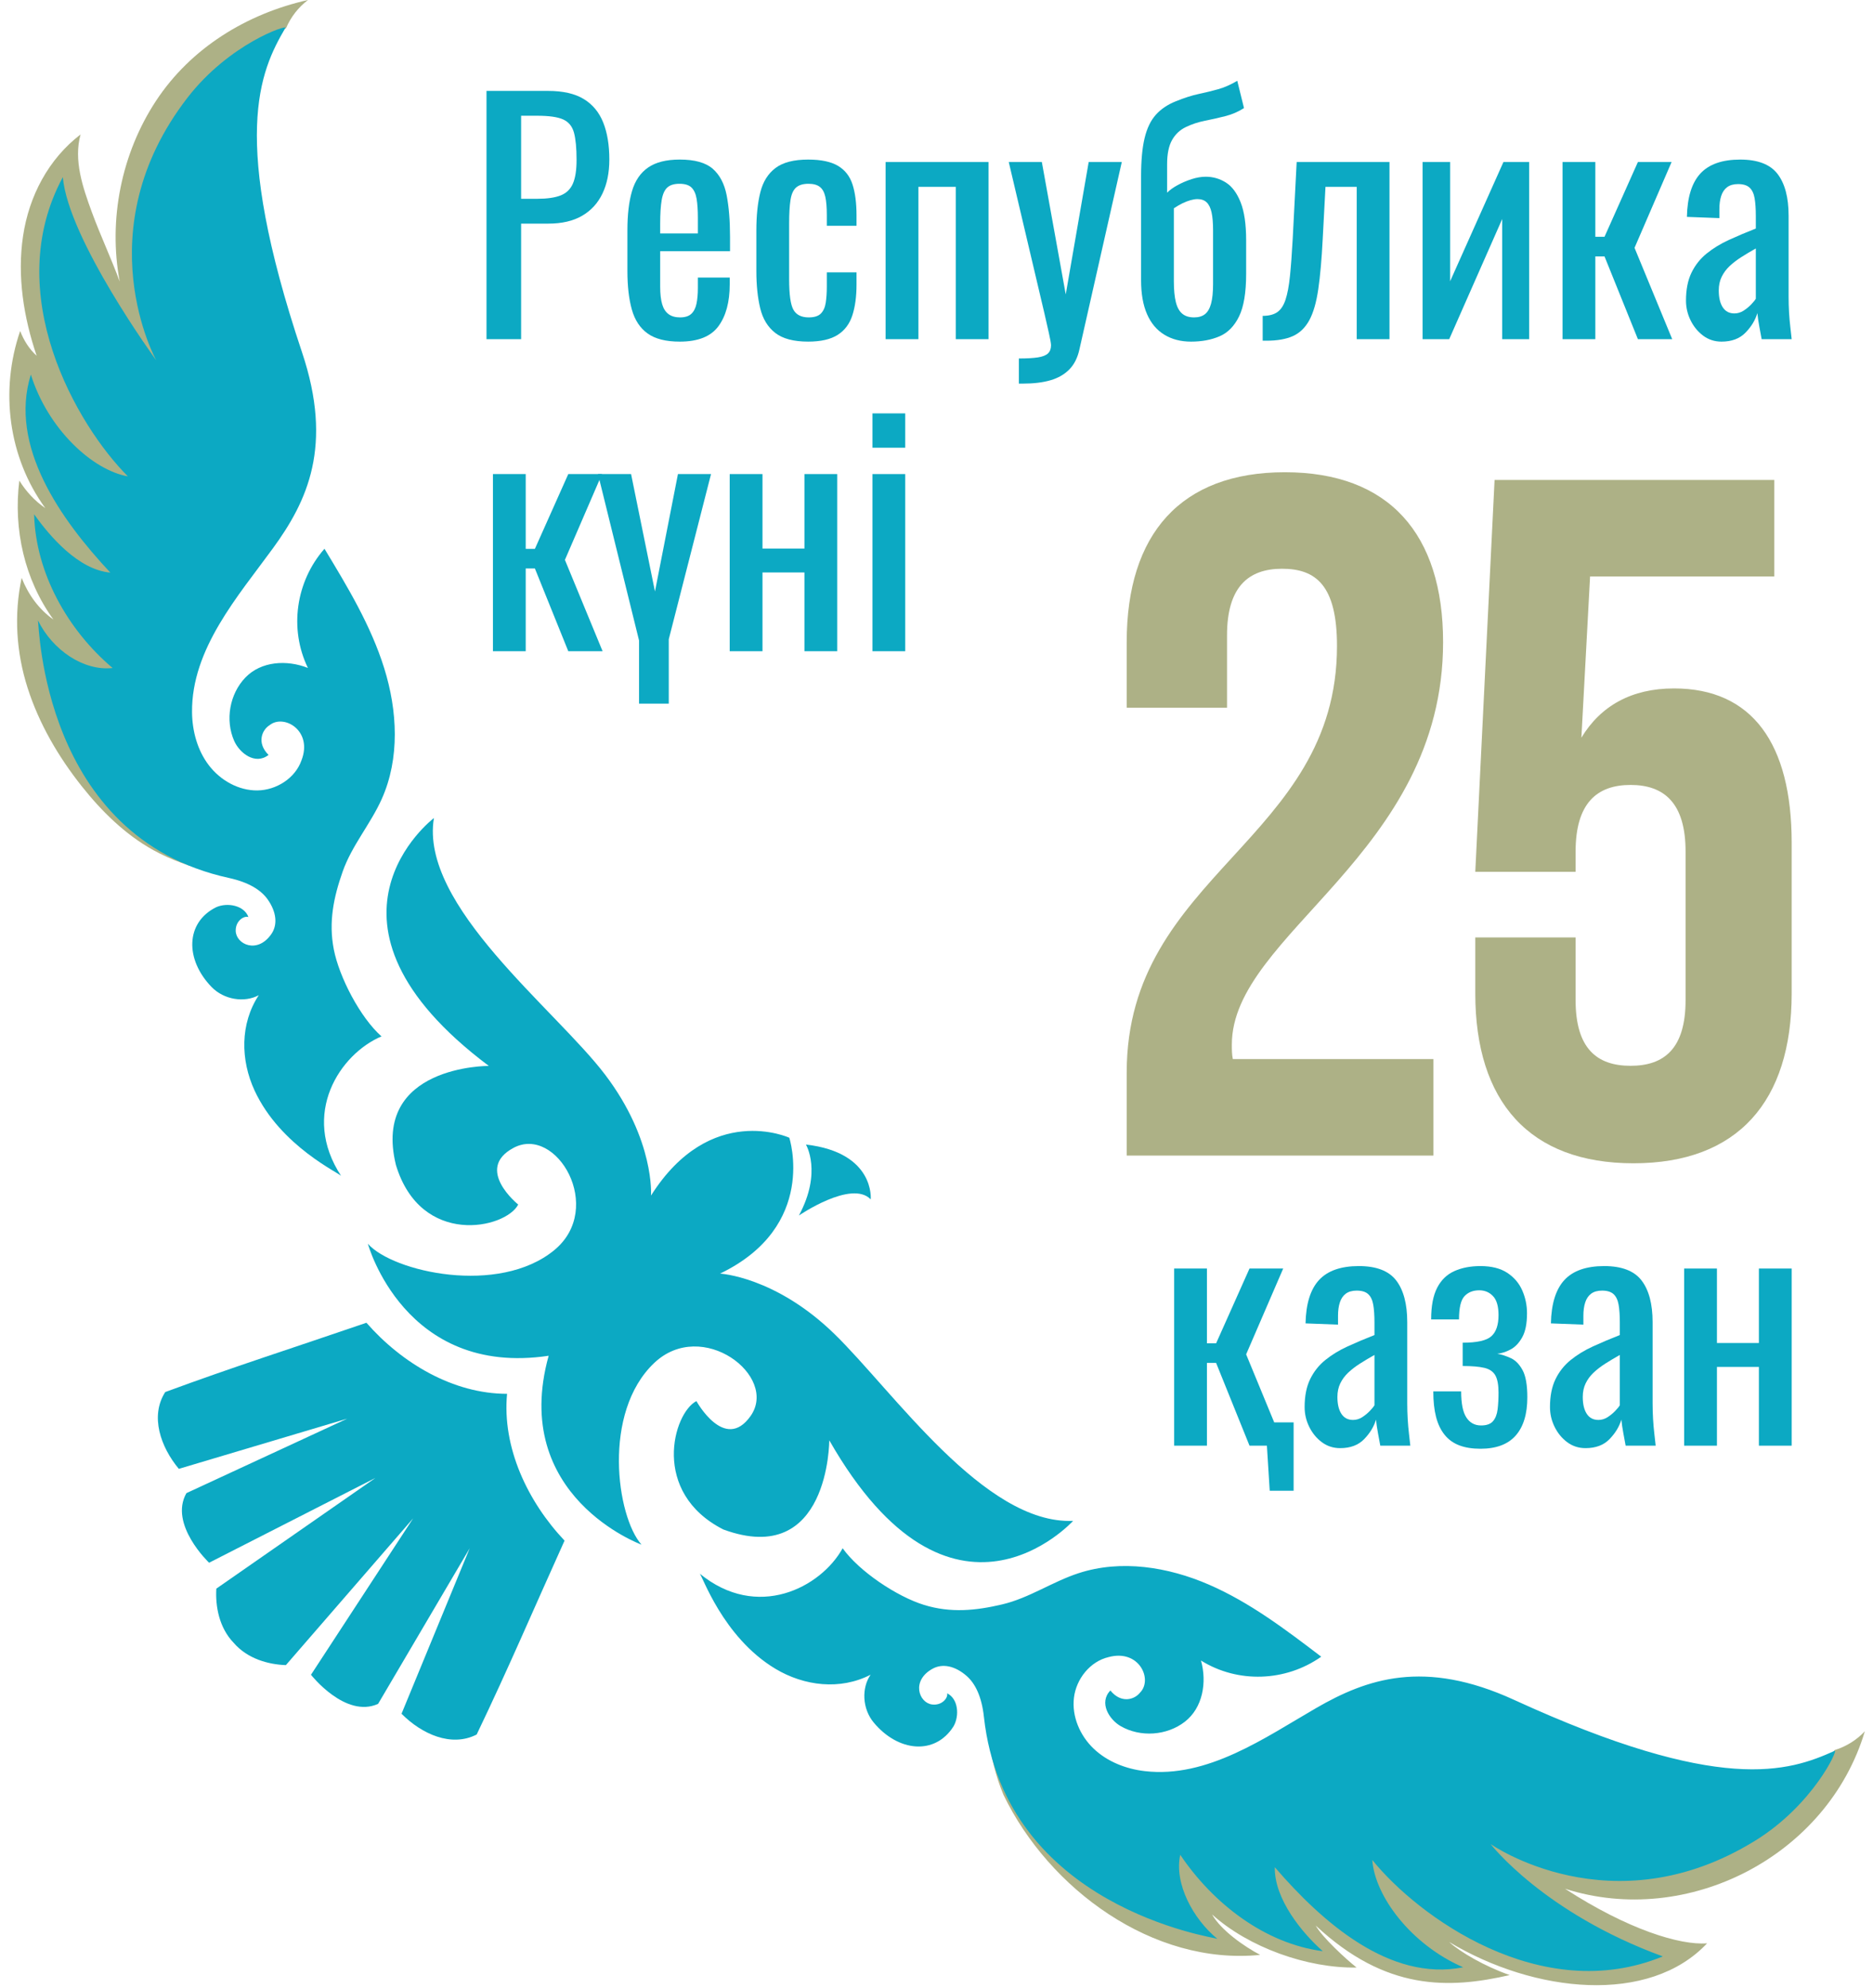 <svg width="164" height="174" viewBox="0 0 164 174" fill="none" xmlns="http://www.w3.org/2000/svg">
<path d="M44.399 121.975C39.686 121.973 35.187 119.301 32.084 115.755C25.419 118.039 20.481 119.602 14.467 121.82C13.119 123.929 14.064 126.628 15.658 128.541L30.402 124.148L16.323 130.665C14.765 133.398 18.308 136.756 18.308 136.756L32.877 129.333L18.941 139.023C18.851 140.567 19.184 142.441 20.457 143.76C21.659 145.161 23.486 145.66 25.031 145.716L36.177 132.869L27.229 146.56C27.229 146.56 30.238 150.402 33.106 149.108L41.127 135.489L35.158 149.971C36.912 151.738 39.51 152.932 41.737 151.789C44.511 146.01 46.532 141.242 49.432 134.821C46.194 131.397 43.957 126.667 44.399 121.975Z" fill="#0CA9C3"/>
<path d="M25.05 2.458C25.461 1.491 26.129 0.634 26.967 0C21.587 1.204 16.698 4.214 13.665 8.818C10.632 13.422 9.465 19.219 10.482 24.638C9.74 22.618 8.794 20.611 8.052 18.591C7.245 16.395 6.429 14.019 7.054 11.765C4.238 13.926 2.546 17.142 2.019 20.652C1.491 24.162 2.07 27.771 3.209 31.133C2.557 30.546 2.081 29.782 1.765 28.964C-0.022 34.165 0.725 40.027 3.968 44.468C3.036 43.827 2.288 43.017 1.692 42.056C1.159 46.334 2.149 50.725 4.677 54.217C3.398 53.315 2.47 52.028 1.897 50.571C1.21 53.784 1.418 57.076 2.419 60.206C3.421 63.335 5.107 66.218 7.148 68.792C8.903 71.005 10.958 73.029 13.428 74.397C16.571 76.136 20.2 76.726 23.748 77.288C19.689 74.573 16.451 70.648 14.555 66.148C12.659 61.648 12.113 56.589 13.005 51.788C14.019 46.327 18.235 41.634 19.889 36.332C21.542 31.029 22.168 25.273 20.709 19.913C20.09 17.641 19.102 15.445 18.905 13.098C18.547 8.862 21.166 4.187 25.05 2.458Z" fill="#ADB186"/>
<path d="M18.53 86.377C19.612 87.49 21.401 87.771 22.658 87.089C21.012 89.59 21.055 92.761 22.289 95.428C24.568 100.356 29.841 102.706 29.88 102.922C26.285 97.467 29.78 92.228 33.403 90.695C31.544 89.05 29.701 85.516 29.227 83.079C28.761 80.683 29.21 78.527 30.004 76.272C30.807 73.989 32.434 72.132 33.425 69.923C35.023 66.361 34.804 62.196 33.639 58.468C32.475 54.742 30.434 51.361 28.411 48.022C25.902 50.88 25.3 55.03 26.96 58.452C25.11 57.721 22.862 57.859 21.483 59.295C20.104 60.728 19.7 63.016 20.505 64.836C20.975 65.9 22.345 66.978 23.514 66.065C22.459 65.015 22.929 63.88 23.609 63.458C24.865 62.456 27.411 63.943 26.396 66.543C25.848 68.104 24.2 69.147 22.546 69.171C20.891 69.193 19.298 68.29 18.292 66.977C17.286 65.663 16.832 63.983 16.815 62.328C16.759 56.786 20.844 52.175 23.91 47.965C26.905 43.855 29.196 39.036 26.447 30.835C20.128 11.987 22.743 6.268 24.988 2.444C25.177 2.123 20.081 3.819 16.428 8.535C7.387 20.206 13.682 31.536 13.681 31.534C13.681 31.534 5.975 20.966 5.502 15.502C0.014 25.649 6.728 37.222 11.197 41.687C8.097 41.144 4.193 37.549 2.702 32.779C0.75 39.031 5.316 45.472 9.662 50.11C6.869 49.863 4.361 46.941 2.987 45.003C3.117 50.138 5.934 55.148 9.862 58.458C7.322 58.74 4.605 56.895 3.321 54.291C3.434 54.589 3.638 73.248 20.049 76.832C21.775 77.208 22.867 77.89 23.449 78.725C24.199 79.799 24.336 80.915 23.753 81.749C22.526 83.51 20.669 82.638 20.639 81.463C20.617 80.588 21.362 80.113 21.751 80.251C21.378 79.224 19.905 78.959 18.933 79.389C16.23 80.723 16.188 83.967 18.53 86.377Z" fill="#0CA9C3"/>
<path d="M160.637 153.153C161.642 152.847 162.565 152.273 163.285 151.507C160.038 162.397 147.803 168.723 137.037 165.287C142.538 168.855 147.127 170.253 149.474 170.06C144.409 175.452 134.388 174.448 126.888 169.945C127.87 170.834 130.019 172.085 132.192 172.841C126.831 174.066 121.334 174.225 115.205 168.507C115.743 169.502 117.893 171.485 118.785 172.18C114.475 172.256 109.335 170.421 106.131 167.537C106.892 168.905 108.952 170.348 110.34 171.073C100.942 172.014 91.842 165.289 87.871 157.08C86.475 153.77 86.274 150.099 86.091 146.512C90.586 155.274 100.497 160.752 110.308 159.898C115.846 159.469 120.959 155.774 126.407 154.693C131.855 153.611 137.645 153.599 142.82 155.618C149.11 159.018 156.239 159.871 160.637 153.153Z" fill="#ADB186"/>
<path d="M76.499 150.736C75.507 149.542 75.417 147.733 76.229 146.556C73.569 147.927 70.419 147.548 67.898 146.039C63.24 143.249 61.462 137.757 61.252 137.696C66.294 141.849 71.874 138.929 73.783 135.489C75.222 137.512 78.54 139.72 80.913 140.449C83.246 141.167 85.438 140.949 87.764 140.399C90.119 139.842 92.139 138.421 94.44 137.671C98.152 136.459 102.271 137.118 105.853 138.672C109.435 140.225 112.58 142.613 115.687 144.978C112.578 147.171 108.388 147.328 105.16 145.315C105.692 147.233 105.315 149.453 103.743 150.672C102.17 151.891 99.853 152.05 98.128 151.057C97.119 150.476 96.193 149 97.225 147.935C98.157 149.095 99.336 148.748 99.828 148.116C100.956 146.973 99.748 144.284 97.055 145.017C95.445 145.398 94.233 146.926 94.035 148.568C93.837 150.211 94.565 151.891 95.765 153.03C96.964 154.17 98.587 154.8 100.231 154.992C105.735 155.635 110.755 152.062 115.265 149.46C119.671 146.918 124.705 145.151 132.568 148.754C150.639 157.037 156.603 155.043 160.644 153.216C160.983 153.062 158.756 157.949 153.679 161.082C141.115 168.834 130.516 161.373 130.518 161.374C130.518 161.374 135.13 167.381 145.593 171.207C134.921 175.588 124.125 167.685 120.159 162.768C120.371 165.907 123.531 170.171 128.116 172.159C121.693 173.437 115.772 168.214 111.621 163.401C111.57 166.204 114.042 169.181 115.825 170.752C110.732 170.079 106.216 166.573 103.342 162.316C102.792 164.812 104.463 167.93 106.592 169.67C106.309 169.526 87.975 166.936 86.151 150.238C85.96 148.482 85.398 147.324 84.63 146.656C83.641 145.797 82.546 145.542 81.654 146.033C79.775 147.067 80.444 149.006 81.609 149.16C82.477 149.274 83.028 148.584 82.932 148.183C83.913 148.663 84.022 150.155 83.49 151.076C81.877 153.623 78.647 153.321 76.499 150.736Z" fill="#0CA9C3"/>
<path d="M93.96 133.093C86.197 133.426 78.223 121.753 73.053 116.727C67.884 111.702 63.047 111.455 63.047 111.455C71.643 107.315 69.111 99.564 69.111 99.564C69.111 99.564 62.214 96.399 57.002 104.624C57.002 104.624 57.346 99.793 52.987 94.05C48.628 88.307 36.719 79.252 37.994 71.588C37.994 71.588 25.994 80.677 42.799 93.279C42.799 93.279 32.526 93.219 34.666 101.945C36.852 109.168 44.279 107.529 45.375 105.411C45.375 105.411 41.508 102.311 44.953 100.456C48.728 98.423 53 105.723 48.532 109.401C43.677 113.397 34.396 111.311 32.21 108.842C32.21 108.842 35.402 120.536 48.04 118.643C44.623 130.957 56.168 135.172 56.168 135.172C53.983 132.701 52.717 123.612 57.275 119.281C61.47 115.294 68.194 120.423 65.717 123.922C63.456 127.115 60.978 122.611 60.978 122.611C58.943 123.655 56.962 130.609 63.336 133.846C72.619 137.261 72.612 126.042 72.612 126.042C83.342 144.812 93.96 133.093 93.96 133.093Z" fill="#0CA9C3"/>
<path d="M70.566 100.16C70.566 100.16 72.009 102.561 69.951 106.371C69.951 106.371 74.558 103.213 76.24 104.958C76.24 104.958 76.638 100.858 70.566 100.16Z" fill="#0CA9C3"/>
<path d="M112.252 49.772C109.296 49.772 107.438 51.377 107.438 55.6V61.934H98.654V56.191C98.654 46.731 103.383 41.326 112.505 41.326C121.627 41.326 126.357 46.731 126.357 56.191C126.357 74.772 107.86 81.698 107.86 91.412C107.86 91.833 107.86 92.256 107.945 92.678H125.513V101.124H98.654V93.861C98.654 76.462 117.067 73.59 117.067 56.529C117.067 51.208 115.208 49.772 112.252 49.772Z" fill="#ADB186"/>
<path d="M137.96 82.036V87.526C137.96 91.749 139.818 93.269 142.774 93.269C145.73 93.269 147.589 91.749 147.589 87.526V74.519C147.589 70.296 145.73 68.691 142.774 68.691C139.818 68.691 137.96 70.296 137.96 74.519V76.293H129.176L130.865 42.001H155.359V50.448H139.227L138.467 64.553C140.156 61.765 142.859 60.245 146.575 60.245C153.417 60.245 156.879 65.059 156.879 73.759V86.935C156.879 96.394 152.149 101.8 143.028 101.8C133.906 101.8 129.176 96.394 129.176 86.935V82.036H137.96Z" fill="#ADB186"/>
<path d="M45.629 17.397H47.024C47.9 17.397 48.588 17.299 49.089 17.102C49.589 16.905 49.947 16.561 50.162 16.069C50.376 15.578 50.484 14.885 50.484 13.991C50.484 12.954 50.407 12.158 50.256 11.604C50.104 11.05 49.786 10.665 49.303 10.45C48.821 10.236 48.07 10.129 47.051 10.129H45.629V17.397ZM42.598 29.681V7.956H47.989C49.294 7.956 50.336 8.193 51.114 8.667C51.892 9.141 52.459 9.825 52.817 10.719C53.175 11.613 53.353 12.695 53.353 13.964C53.353 15.109 53.152 16.101 52.75 16.941C52.347 17.782 51.753 18.43 50.966 18.885C50.179 19.341 49.196 19.569 48.016 19.569H45.629V29.681H42.598Z" fill="#0CA9C3"/>
<path d="M57.805 20.428H61.105V19.032C61.105 18.39 61.069 17.849 60.998 17.41C60.925 16.972 60.778 16.642 60.554 16.417C60.331 16.195 59.978 16.083 59.495 16.083C59.029 16.083 58.676 16.189 58.436 16.404C58.195 16.618 58.029 16.982 57.94 17.491C57.85 18.001 57.805 18.702 57.805 19.596V20.428ZM59.522 29.896C58.307 29.896 57.367 29.659 56.706 29.184C56.043 28.71 55.584 28.013 55.325 27.092C55.065 26.171 54.936 25.04 54.936 23.7V20.159C54.936 18.783 55.069 17.639 55.338 16.726C55.607 15.815 56.075 15.127 56.745 14.662C57.416 14.197 58.341 13.963 59.522 13.963C60.827 13.963 61.789 14.232 62.406 14.768C63.021 15.305 63.428 16.078 63.626 17.088C63.822 18.099 63.921 19.311 63.921 20.722V21.983H57.805V25.095C57.805 25.72 57.864 26.23 57.979 26.624C58.095 27.016 58.284 27.306 58.544 27.495C58.803 27.683 59.137 27.776 59.548 27.776C59.978 27.776 60.304 27.674 60.528 27.467C60.751 27.262 60.903 26.967 60.984 26.582C61.064 26.199 61.105 25.748 61.105 25.229V24.29H63.894V24.879C63.894 26.436 63.563 27.66 62.901 28.555C62.24 29.449 61.113 29.896 59.522 29.896Z" fill="#0CA9C3"/>
<path d="M70.76 29.895C69.49 29.895 68.529 29.64 67.877 29.131C67.224 28.621 66.786 27.902 66.563 26.971C66.339 26.042 66.227 24.96 66.227 23.726V20.159C66.227 18.854 66.344 17.741 66.576 16.82C66.808 15.899 67.251 15.193 67.904 14.701C68.556 14.21 69.508 13.964 70.76 13.964C71.886 13.964 72.758 14.147 73.375 14.513C73.992 14.88 74.416 15.425 74.649 16.149C74.881 16.874 74.997 17.772 74.997 18.845V19.757H72.396V18.818C72.396 18.139 72.351 17.602 72.262 17.209C72.172 16.816 72.012 16.529 71.779 16.351C71.547 16.172 71.216 16.083 70.787 16.083C70.321 16.083 69.964 16.19 69.714 16.404C69.463 16.619 69.298 16.981 69.218 17.49C69.137 18 69.097 18.693 69.097 19.569V24.45C69.097 25.774 69.222 26.659 69.472 27.106C69.723 27.553 70.17 27.776 70.813 27.776C71.296 27.776 71.649 27.665 71.873 27.441C72.096 27.217 72.239 26.9 72.302 26.489C72.364 26.078 72.396 25.613 72.396 25.094V23.833H74.997V24.906C74.997 25.944 74.877 26.837 74.635 27.588C74.394 28.339 73.965 28.912 73.348 29.305C72.731 29.698 71.868 29.895 70.76 29.895Z" fill="#0CA9C3"/>
<path d="M77.545 29.681V14.179H86.557V29.681H83.687V16.351H80.415V29.681H77.545Z" fill="#0CA9C3"/>
<path d="M89.212 33.57V31.371C89.909 31.371 90.464 31.339 90.874 31.277C91.285 31.214 91.581 31.098 91.76 30.928C91.939 30.758 92.028 30.521 92.028 30.217C92.028 30.056 91.965 29.699 91.84 29.144C91.715 28.59 91.581 28 91.438 27.374L88.327 14.179H91.224L93.316 25.765L95.326 14.179H98.224L94.523 30.539C94.362 31.29 94.067 31.884 93.636 32.323C93.208 32.761 92.659 33.078 91.987 33.275C91.317 33.471 90.508 33.57 89.561 33.57H89.212Z" fill="#0CA9C3"/>
<path d="M104.553 27.776C104.946 27.776 105.264 27.683 105.505 27.495C105.746 27.306 105.925 26.999 106.042 26.569C106.158 26.14 106.216 25.569 106.216 24.854V20.159C106.216 19.498 106.171 18.971 106.082 18.577C105.992 18.183 105.849 17.893 105.653 17.706C105.456 17.518 105.187 17.423 104.848 17.423C104.669 17.423 104.468 17.456 104.244 17.518C104.021 17.581 103.789 17.669 103.547 17.785C103.306 17.902 103.051 18.05 102.783 18.229V24.611C102.783 25.362 102.841 25.971 102.957 26.436C103.073 26.901 103.261 27.24 103.521 27.454C103.78 27.67 104.124 27.776 104.553 27.776ZM104.285 29.896C103.391 29.896 102.613 29.695 101.951 29.291C101.289 28.89 100.785 28.291 100.436 27.495C100.088 26.7 99.913 25.712 99.913 24.532V15.412C99.913 14.054 100.016 12.944 100.221 12.087C100.427 11.229 100.753 10.549 101.2 10.049C101.647 9.548 102.229 9.155 102.944 8.868C103.695 8.564 104.365 8.35 104.955 8.224C105.545 8.099 106.113 7.96 106.658 7.809C107.204 7.656 107.762 7.411 108.335 7.071L108.925 9.458C108.424 9.78 107.874 10.017 107.275 10.168C106.676 10.32 106.082 10.454 105.492 10.57C104.902 10.688 104.347 10.871 103.829 11.121C103.31 11.371 102.908 11.752 102.622 12.26C102.336 12.771 102.193 13.473 102.193 14.367V16.86C102.425 16.629 102.729 16.41 103.105 16.203C103.48 15.998 103.887 15.824 104.325 15.68C104.763 15.538 105.179 15.466 105.572 15.466C106.216 15.466 106.806 15.636 107.342 15.976C107.879 16.316 108.308 16.892 108.63 17.706C108.951 18.52 109.112 19.623 109.112 21.017V23.968C109.112 25.595 108.907 26.834 108.496 27.683C108.084 28.532 107.517 29.113 106.793 29.426C106.068 29.739 105.232 29.896 104.285 29.896Z" fill="#0CA9C3"/>
<path d="M110.56 29.815V27.642C111.097 27.642 111.521 27.535 111.834 27.321C112.147 27.106 112.388 26.744 112.558 26.235C112.728 25.725 112.859 25.037 112.948 24.169C113.037 23.302 113.117 22.216 113.189 20.911L113.537 14.179H121.664V29.681H118.794V16.351H116.059L115.817 20.911C115.727 22.681 115.598 24.147 115.428 25.309C115.258 26.472 114.996 27.379 114.638 28.032C114.28 28.684 113.801 29.144 113.202 29.413C112.603 29.681 111.83 29.815 110.882 29.815H110.56Z" fill="#0CA9C3"/>
<path d="M124.56 29.681V14.179H126.974V24.612L131.641 14.179H133.894V29.681H131.533V19.167L126.893 29.681H124.56Z" fill="#0CA9C3"/>
<path d="M136.817 29.681V14.179H139.687V20.723H140.491L143.415 14.179H146.365L143.12 21.688L146.419 29.681H143.415L140.491 22.439H139.687V29.681H136.817Z" fill="#0CA9C3"/>
<path d="M151.863 27.428C152.149 27.428 152.417 27.347 152.668 27.187C152.918 27.026 153.141 26.843 153.338 26.637C153.535 26.432 153.669 26.266 153.74 26.141V21.742C153.293 21.993 152.873 22.243 152.48 22.493C152.086 22.744 151.743 23.007 151.447 23.284C151.152 23.562 150.92 23.874 150.75 24.223C150.58 24.572 150.495 24.97 150.495 25.416C150.495 26.043 150.611 26.534 150.844 26.892C151.076 27.249 151.416 27.428 151.863 27.428ZM150.737 29.896C150.129 29.896 149.592 29.721 149.127 29.373C148.662 29.024 148.296 28.577 148.028 28.032C147.759 27.486 147.625 26.91 147.625 26.302C147.625 25.336 147.786 24.523 148.108 23.861C148.43 23.2 148.872 22.641 149.436 22.185C149.999 21.729 150.652 21.331 151.393 20.991C152.135 20.652 152.918 20.321 153.74 19.999V18.899C153.74 18.273 153.705 17.755 153.633 17.344C153.562 16.932 153.414 16.624 153.191 16.418C152.967 16.213 152.632 16.11 152.185 16.11C151.792 16.11 151.474 16.199 151.232 16.378C150.992 16.557 150.817 16.812 150.71 17.142C150.602 17.473 150.549 17.862 150.549 18.309V19.087L147.706 18.98C147.741 17.263 148.135 15.998 148.886 15.184C149.637 14.371 150.799 13.964 152.373 13.964C153.91 13.964 155.001 14.384 155.645 15.225C156.288 16.065 156.61 17.281 156.61 18.872V25.953C156.61 26.436 156.624 26.901 156.65 27.347C156.677 27.795 156.713 28.21 156.758 28.595C156.802 28.98 156.842 29.341 156.879 29.681H154.25C154.196 29.395 154.129 29.033 154.049 28.595C153.968 28.157 153.91 27.759 153.875 27.401C153.695 28.009 153.352 28.577 152.842 29.104C152.333 29.632 151.631 29.896 150.737 29.896Z" fill="#0CA9C3"/>
<path d="M43.161 56.989V41.487H46.031V48.031H46.835L49.759 41.487H52.709L49.464 48.996L52.763 56.989H49.759L46.835 49.747H46.031V56.989H43.161Z" fill="#0CA9C3"/>
<path d="M55.955 61.575V56.05L52.361 41.486H55.257L57.349 51.759L59.361 41.486H62.258L58.557 55.943V61.575H55.955Z" fill="#0CA9C3"/>
<path d="M63.893 56.989V41.487H66.763V48.004H70.437V41.487H73.308V56.989H70.437V50.096H66.763V56.989H63.893Z" fill="#0CA9C3"/>
<path d="M76.392 41.487H79.262V56.989H76.392V41.487ZM76.392 36.176H79.262V39.18H76.392V36.176Z" fill="#0CA9C3"/>
<path d="M111.177 130.455L110.802 124.474H113.269V130.455H111.177ZM102.809 126.512V111.01H105.679V117.554H106.483L109.407 111.01H112.357L109.112 118.52L112.411 126.512H109.407L106.483 119.271H105.679V126.512H102.809Z" fill="#0CA9C3"/>
<path d="M118.471 124.26C118.757 124.26 119.025 124.179 119.276 124.019C119.526 123.858 119.749 123.674 119.946 123.468C120.143 123.263 120.277 123.098 120.348 122.973V118.573C119.901 118.824 119.481 119.074 119.088 119.324C118.694 119.574 118.351 119.839 118.055 120.116C117.76 120.394 117.528 120.705 117.358 121.054C117.188 121.404 117.103 121.802 117.103 122.247C117.103 122.874 117.219 123.366 117.452 123.724C117.684 124.08 118.024 124.26 118.471 124.26ZM117.345 126.728C116.737 126.728 116.2 126.552 115.735 126.203C115.27 125.855 114.904 125.408 114.636 124.862C114.367 124.318 114.233 123.742 114.233 123.134C114.233 122.168 114.394 121.355 114.716 120.692C115.038 120.032 115.48 119.472 116.044 119.017C116.607 118.561 117.259 118.162 118.001 117.823C118.743 117.484 119.526 117.152 120.348 116.831V115.731C120.348 115.106 120.313 114.587 120.241 114.176C120.17 113.764 120.022 113.456 119.799 113.25C119.575 113.045 119.24 112.942 118.793 112.942C118.4 112.942 118.082 113.031 117.84 113.209C117.6 113.388 117.425 113.644 117.318 113.974C117.21 114.305 117.157 114.694 117.157 115.141V115.919L114.314 115.811C114.349 114.095 114.743 112.829 115.494 112.016C116.245 111.203 117.407 110.795 118.981 110.795C120.518 110.795 121.609 111.216 122.253 112.056C122.896 112.897 123.218 114.113 123.218 115.703V122.784C123.218 123.267 123.232 123.733 123.258 124.178C123.285 124.627 123.321 125.042 123.366 125.427C123.41 125.811 123.45 126.173 123.487 126.513H120.858C120.804 126.227 120.737 125.864 120.657 125.427C120.576 124.989 120.518 124.591 120.483 124.233C120.303 124.841 119.96 125.408 119.45 125.936C118.941 126.463 118.239 126.728 117.345 126.728Z" fill="#0CA9C3"/>
<path d="M129.629 126.781C128.914 126.781 128.297 126.682 127.778 126.486C127.259 126.29 126.83 125.981 126.491 125.561C126.151 125.141 125.901 124.618 125.74 123.992C125.579 123.365 125.499 122.624 125.499 121.764H127.939C127.939 122.821 128.091 123.581 128.395 124.045C128.699 124.51 129.128 124.743 129.682 124.743C130.165 124.743 130.514 124.618 130.729 124.367C130.943 124.117 131.077 123.772 131.131 123.335C131.184 122.895 131.211 122.408 131.211 121.872C131.211 121.194 131.118 120.689 130.93 120.358C130.742 120.027 130.42 119.808 129.964 119.701C129.508 119.593 128.878 119.54 128.073 119.54V117.501C129.325 117.501 130.161 117.313 130.581 116.938C131.001 116.562 131.211 115.946 131.211 115.087C131.211 114.319 131.051 113.764 130.729 113.425C130.407 113.084 130.004 112.915 129.522 112.915C128.985 112.915 128.556 113.084 128.234 113.425C127.912 113.764 127.751 114.444 127.751 115.463H125.311C125.311 114.301 125.485 113.38 125.834 112.7C126.183 112.021 126.683 111.532 127.336 111.239C127.988 110.943 128.753 110.795 129.629 110.795C130.594 110.795 131.376 110.992 131.976 111.386C132.574 111.78 133.013 112.294 133.29 112.928C133.567 113.563 133.705 114.229 133.705 114.927C133.705 115.82 133.567 116.518 133.29 117.019C133.013 117.519 132.673 117.877 132.271 118.091C131.869 118.306 131.48 118.431 131.104 118.467C131.497 118.537 131.895 118.668 132.298 118.856C132.7 119.043 133.039 119.392 133.317 119.902C133.594 120.411 133.733 121.203 133.733 122.275C133.733 123.742 133.393 124.859 132.713 125.628C132.033 126.397 131.006 126.781 129.629 126.781Z" fill="#0CA9C3"/>
<path d="M139.955 124.26C140.241 124.26 140.509 124.179 140.76 124.019C141.01 123.858 141.233 123.674 141.43 123.468C141.627 123.263 141.761 123.098 141.832 122.973V118.573C141.385 118.824 140.965 119.074 140.572 119.324C140.178 119.574 139.835 119.839 139.539 120.116C139.244 120.394 139.012 120.705 138.842 121.054C138.672 121.404 138.587 121.802 138.587 122.247C138.587 122.874 138.703 123.366 138.936 123.724C139.168 124.08 139.508 124.26 139.955 124.26ZM138.829 126.728C138.221 126.728 137.684 126.552 137.219 126.203C136.754 125.855 136.388 125.408 136.12 124.862C135.851 124.318 135.717 123.742 135.717 123.134C135.717 122.168 135.878 121.355 136.2 120.692C136.522 120.032 136.964 119.472 137.528 119.017C138.091 118.561 138.743 118.162 139.485 117.823C140.227 117.484 141.01 117.152 141.832 116.831V115.731C141.832 115.106 141.797 114.587 141.725 114.176C141.654 113.764 141.506 113.456 141.283 113.25C141.059 113.045 140.724 112.942 140.277 112.942C139.884 112.942 139.566 113.031 139.324 113.209C139.084 113.388 138.909 113.644 138.802 113.974C138.694 114.305 138.641 114.694 138.641 115.141V115.919L135.798 115.811C135.833 114.095 136.227 112.829 136.978 112.016C137.729 111.203 138.891 110.795 140.465 110.795C142.002 110.795 143.093 111.216 143.737 112.056C144.38 112.897 144.702 114.113 144.702 115.703V122.784C144.702 123.267 144.716 123.733 144.742 124.178C144.769 124.627 144.805 125.042 144.85 125.427C144.894 125.811 144.934 126.173 144.971 126.513H142.342C142.288 126.227 142.221 125.864 142.141 125.427C142.06 124.989 142.002 124.591 141.967 124.233C141.787 124.841 141.444 125.408 140.934 125.936C140.425 126.463 139.723 126.728 138.829 126.728Z" fill="#0CA9C3"/>
<path d="M147.464 126.513V111.01H150.335V117.527H154.009V111.01H156.879V126.513H154.009V119.62H150.335V126.513H147.464Z" fill="#0CA9C3"/>
</svg>
